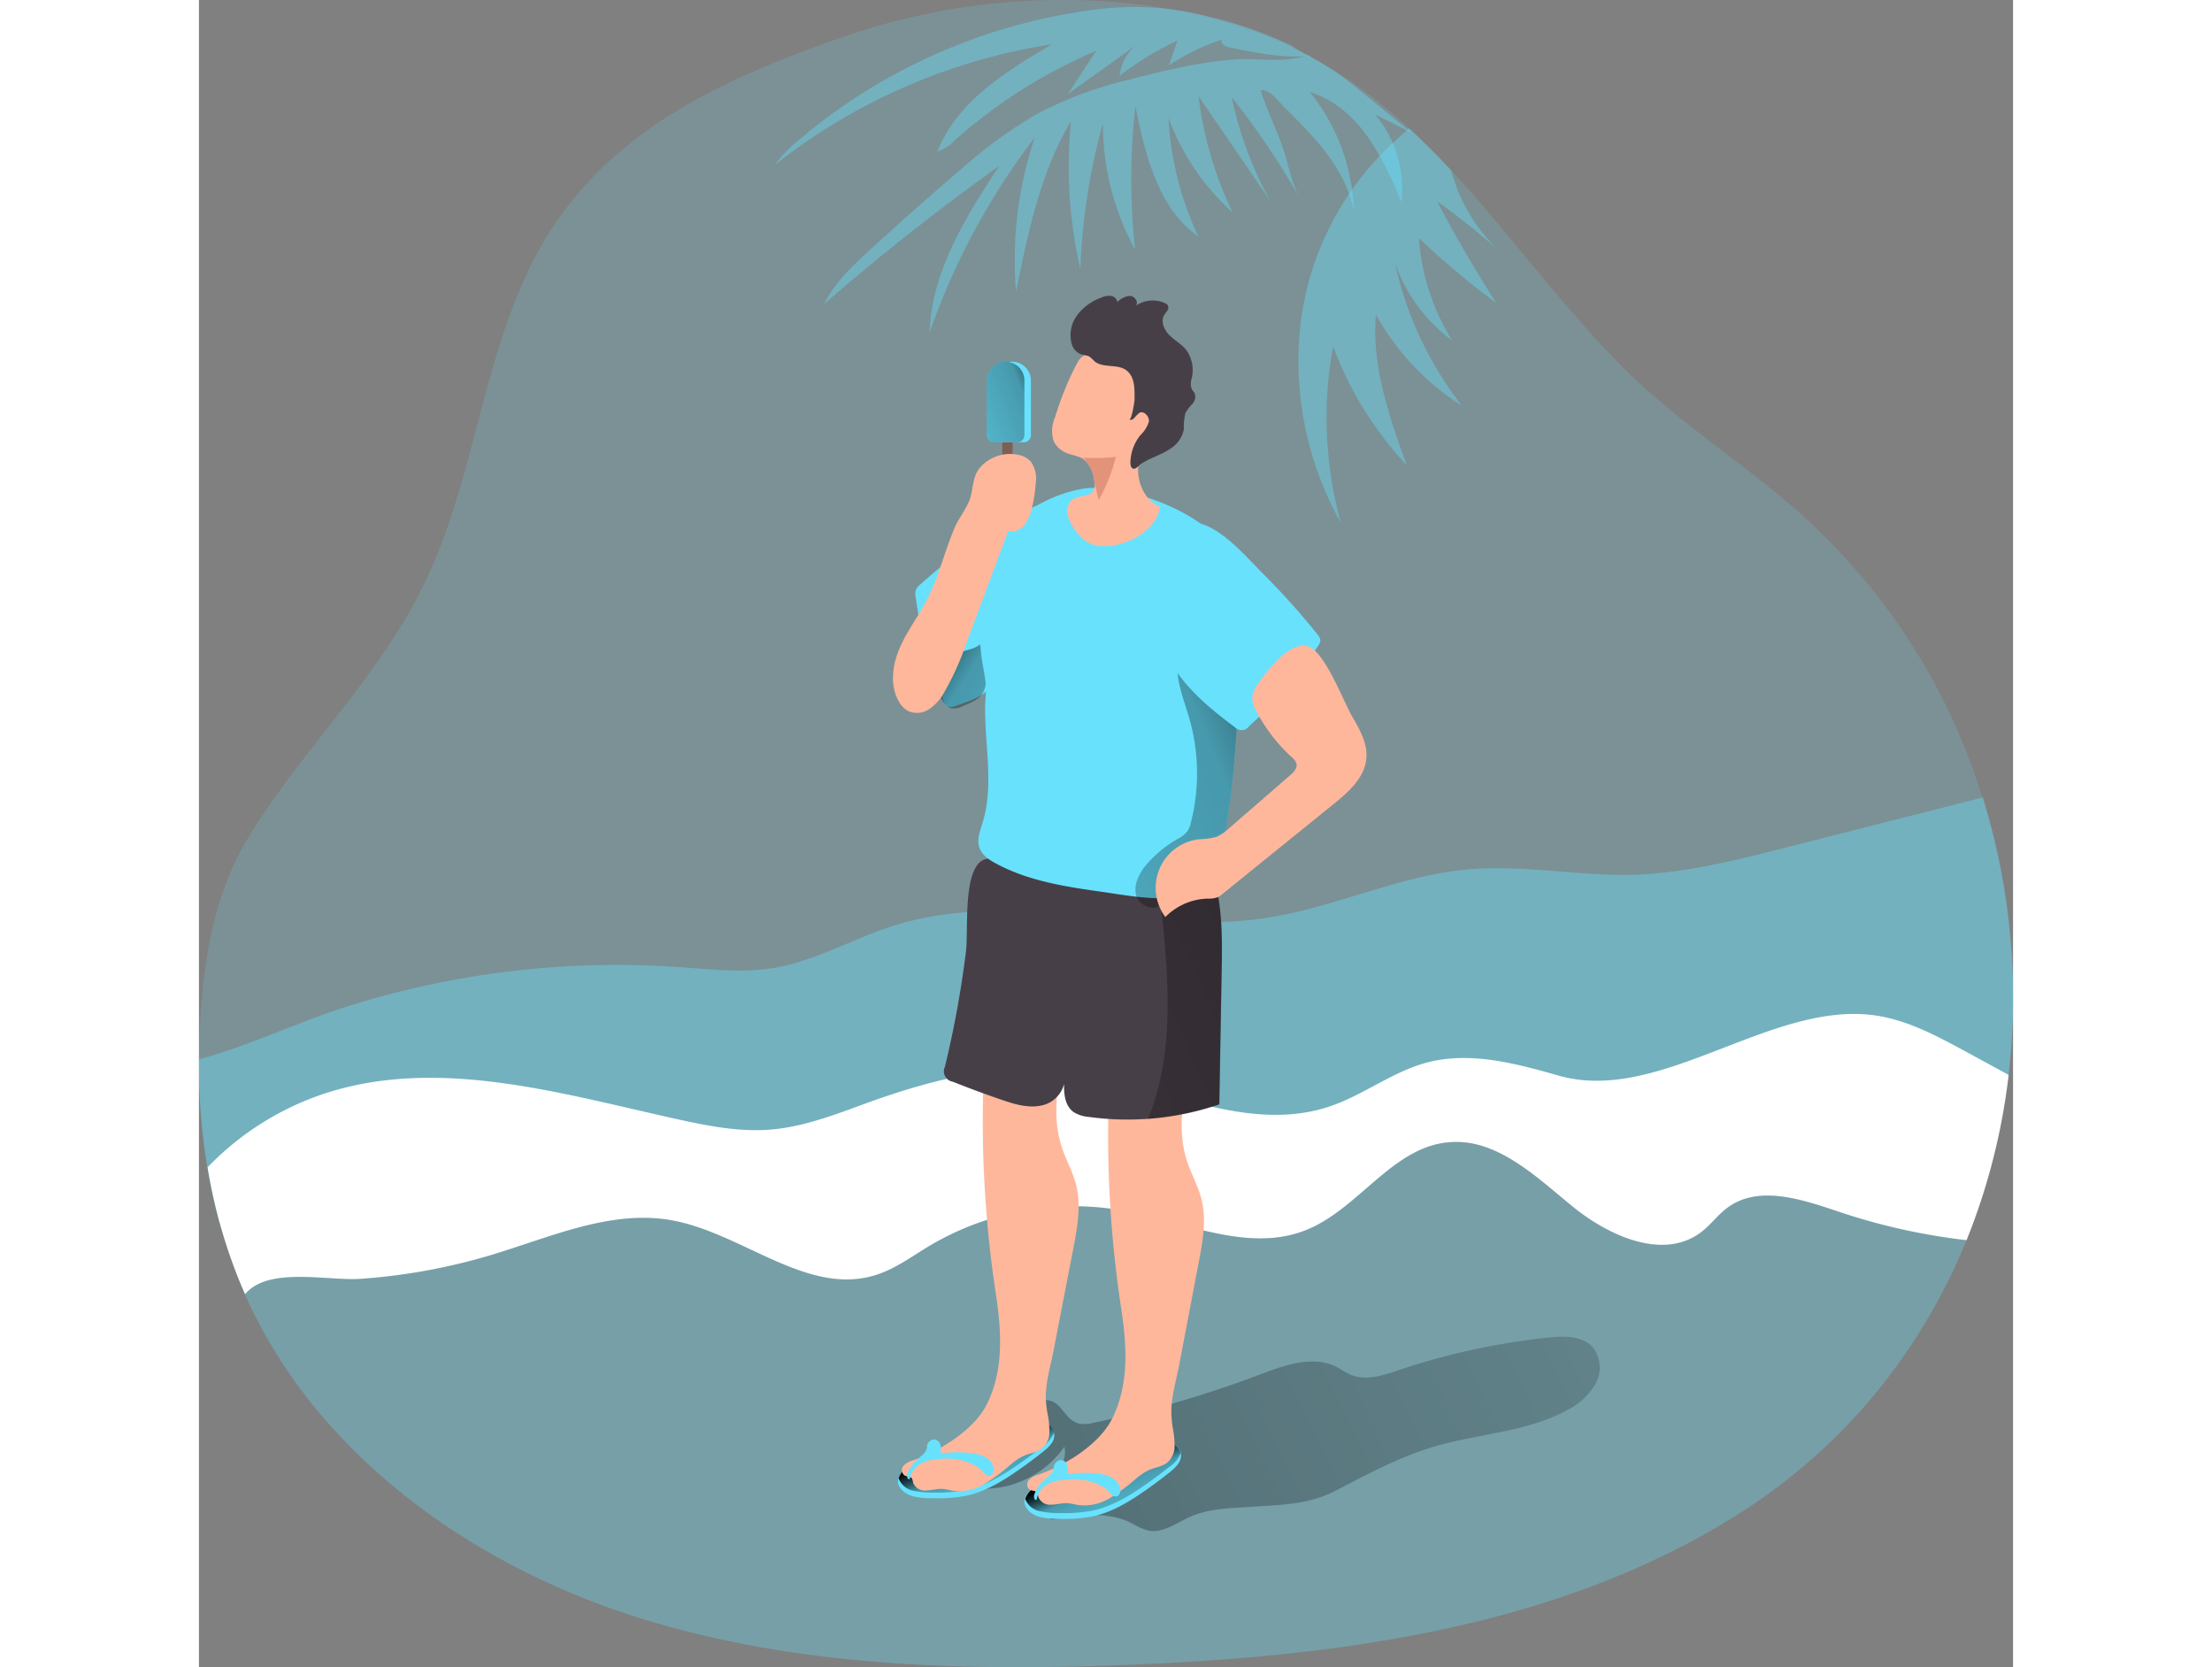 <svg id="Layer_1" data-name="Layer 1" xmlns="http://www.w3.org/2000/svg" xmlns:xlink="http://www.w3.org/1999/xlink" viewBox="0 0 344.84 316.91" width="406" height="306" class="illustration"><rect x="0" y="0" width="344.84" height="316.91" fill="#808080" stroke="none"/><defs><linearGradient id="linear-gradient" x1="94.19" y1="772.47" x2="445.97" y2="602.82" gradientTransform="translate(-37.67 -431.29)" gradientUnits="userSpaceOnUse"><stop offset="0.01"></stop><stop offset="0.13" stop-opacity="0.69"></stop><stop offset="0.25" stop-opacity="0.32"></stop><stop offset="1" stop-opacity="0"></stop></linearGradient><linearGradient id="linear-gradient-2" x1="184.6" y1="705.84" x2="191.13" y2="721.97" xlink:href="#linear-gradient"></linearGradient><linearGradient id="linear-gradient-3" x1="208.67" y1="709.75" x2="215.21" y2="725.88" xlink:href="#linear-gradient"></linearGradient><linearGradient id="linear-gradient-4" x1="169.07" y1="546.98" x2="233.57" y2="589.18" xlink:href="#linear-gradient"></linearGradient><linearGradient id="linear-gradient-5" x1="282.3" y1="575.63" x2="108.05" y2="649.63" xlink:href="#linear-gradient"></linearGradient><linearGradient id="linear-gradient-6" x1="202.47" y1="503.24" x2="170.58" y2="516.69" xlink:href="#linear-gradient"></linearGradient></defs><title>12</title><path d="M344,204.32a6.67,6.67,0,0,1-.13,1A120.94,120.94,0,0,1,336,235.71a112.52,112.52,0,0,1-9.12,17.78,109.08,109.08,0,0,1-33.78,34c-34.31,21.92-76.47,27.42-117.16,29-32.15,1.23-65,.24-95.46-10-20.72-7-40.37-18.81-54.94-34.89A96.23,96.23,0,0,1,8.71,246h0A95.83,95.83,0,0,1,3.9,232.45a103.11,103.11,0,0,1-2.3-10.57A119.07,119.07,0,0,1,0,201.4c0-3.44.16-6.89.43-10.31.87-11,3.07-22.17,8.78-31.62,10-16.5,24-29.65,32.87-47,9.84-19.34,11.24-41.35,20.43-60.84,10.6-22.35,29.85-33.27,51.35-41.48,3.08-1.18,6.21-2.3,9.36-3.39,24.91-8.61,56.2-9.61,80.8.55,2.38,1,4.67,2.07,6.87,3.24a79.81,79.81,0,0,1,7.16,4.3,99.36,99.36,0,0,1,12,9.55c2.77,2.54,5.41,5.22,8,8,11,11.84,20.64,25.27,32.11,36.91,10.1,10.26,22.42,18,33.3,27.47A119.48,119.48,0,0,1,339,151.55,127.71,127.71,0,0,1,344,204.32Z" transform="translate(0 0)" fill="#68e1fd" opacity="0.18" style="isolation: isolate;"></path><path d="M113.83,26.79a22.93,22.93,0,0,0-4.3,4.5A112.57,112.57,0,0,1,162.15,8.42c-8.74,5.13-18.07,10.93-21.78,20.36a7.37,7.37,0,0,0,3.19-2,97.82,97.82,0,0,1,27-17.12l-5.38,8.21,12.93-9.26A8.79,8.79,0,0,0,175,14.4a58.93,58.93,0,0,1,11-6.69l-1.63,4.73A40.13,40.13,0,0,1,194.56,7.5c-.61.43.31,1.27,1,1.43,5.26,1.1,10.62,2.21,16,1.7-1,.1-3.48-1.78-4.44-2.23q-2.67-1.23-5.42-2.27A80,80,0,0,0,191.33,3a56.33,56.33,0,0,0-19.7-1.33A108.73,108.73,0,0,0,132.9,13.78,105.83,105.83,0,0,0,113.83,26.79Z" transform="translate(0 0)" fill="#68e1fd" opacity="0.39" style="isolation: isolate;"></path><path d="M344,204.32a6.67,6.67,0,0,1-.13,1,104.15,104.15,0,0,0-33.41-3c-11.85.87-23.48,3.76-35.32,4.72-18.27,1.48-37.43-1.53-54.44,5.33-10,4-19.45,11.5-30.2,10.5-5.69-.54-10.88-3.44-16.48-4.61-16-3.33-31.44,7.82-47.75,9.16-5.33.44-10.68-.19-16-.7A362,362,0,0,0,6.83,231.87l-2.94.56a103.11,103.11,0,0,1-2.3-10.57A119.07,119.07,0,0,1,0,201.38l1-.29c9.39-2.69,18.28-7,27.7-9.94a170.46,170.46,0,0,1,62.63-7.32c5.89.41,11.84,1.14,17.67.21,8.06-1.29,15.28-5.62,23.06-8.08,22.87-7.23,47.87,2.26,71.54-1.59,12.66-2.06,24.56-7.89,37.33-9.08,10.45-1,21,1.22,31.45,1,9.89-.27,19.58-2.72,29.17-5.16l37.54-9.55A127.8,127.8,0,0,1,344,204.32Z" transform="translate(0 0)" fill="#68e1fd" opacity="0.39" style="isolation: isolate;"></path><path d="M344,204.32a121.44,121.44,0,0,1-8,31.42,118.08,118.08,0,0,1-24.2-5.38c-7-2.35-15.31-5.2-21.25-.79-1.8,1.33-3.13,3.2-4.89,4.56-7.17,5.57-17.64.87-24.67-4.89s-14.5-13-23.54-12.1c-10.69,1-17.07,12.75-27.06,16.7-11,4.35-23-1.59-34.65-3.71a53.75,53.75,0,0,0-36.86,6.68c-3.34,2-6.52,4.4-10.24,5.56-13,4.08-25.33-8-38.78-10.41-11.46-2.05-22.8,3.11-33.95,6.49a113.9,113.9,0,0,1-25.23,4.64c-5.83.41-16.24-2.08-21.09,2.09a6.51,6.51,0,0,0-.83.83h0a99.6,99.6,0,0,1-7.11-24.13,54.7,54.7,0,0,1,22.71-14.17c21.71-6.88,45,.31,67.25,5.18,5.57,1.21,11.26,2.29,17,1.83,6.52-.52,12.7-3,18.86-5.24,11.58-4.15,23.85-7.31,36.08-6,17.44,1.8,34.83,12.42,51.44,6.82,6.38-2.16,11.87-6.57,18.38-8.31,8.23-2.2,16.91.14,25.1,2.47,19.63,5.6,41-14.92,61.11-11.29,5.88,1.06,11.24,4,16.48,6.83Z" transform="translate(0 0)" fill="#fff"></path><path d="M336,235.71a112.52,112.52,0,0,1-9.12,17.78,109.08,109.08,0,0,1-33.78,34c-34.31,21.92-76.47,27.42-117.16,29-32.15,1.23-65,.24-95.46-10-20.72-7-40.37-18.81-54.94-34.89A96.23,96.23,0,0,1,8.71,246a6.51,6.51,0,0,1,.83-.83c4.85-4.17,15.26-1.68,21.09-2.09a113.9,113.9,0,0,0,25.23-4.64c11.15-3.38,22.49-8.54,34-6.49,13.45,2.4,25.75,14.49,38.78,10.41,3.72-1.16,6.9-3.56,10.24-5.56a53.75,53.75,0,0,1,36.86-6.68c11.59,2.12,23.59,8.06,34.59,3.71,10-4,16.37-15.68,27.06-16.7,9-.85,16.51,6.35,23.54,12.1s17.5,10.46,24.67,4.89c1.76-1.36,3.09-3.23,4.89-4.56,5.94-4.41,14.24-1.56,21.25.79A118,118,0,0,0,336,235.71Z" transform="translate(0 0)" fill="#68e1fd" opacity="0.18" style="isolation: isolate;"></path><path d="M200.33,286.41c-4.08.28-8.31.27-12,1.95-2.59,1.16-5.16,3.16-7.93,2.56a14.2,14.2,0,0,1-3.23-1.45c-4.61-2.27-10.07-1.46-15.13-.6-1.83-1.71-1.06-4.76.17-6.94s2.84-4.5,2.3-6.94a18.72,18.72,0,0,1-17.25,7.91,58.53,58.53,0,0,1,7-11.54c.94-1.19,4.32-4.88,5.86-5.14,3.88-.65,3.93,3.33,7,4.33a5.5,5.5,0,0,0,2.79-.08,204.91,204.91,0,0,0,31.74-9.18c4.68-1.77,10-3.71,14.48-1.51,1,.49,1.9,1.18,2.94,1.59,2.87,1.14,6.09.06,9-.93a132.79,132.79,0,0,1,28.54-6.2c2.93-.31,6.32-.35,8.3,1.82a6.28,6.28,0,0,1,.55,7,12.65,12.65,0,0,1-5.42,5c-7.35,4-16.08,4.41-24.17,6.61-7,1.91-13.28,5.31-19.71,8.64C211,286,206.11,286,200.33,286.41Z" transform="translate(0 0)" fill="url(#linear-gradient)"></path><path d="M160.54,275.88c-1.55,1.24-3.15,2.43-4.78,3.57-3.06,2.13-6.32,4.11-10,4.89a29.54,29.54,0,0,1-6.44.44,14.4,14.4,0,0,1-3.46-.33c-1.41-.35-2.87-1.33-3-2.78A2.15,2.15,0,0,1,133,281a4.6,4.6,0,0,1,2.22-2.51c3-1.88,6.33-1.86,9.5-3.34a61,61,0,0,1,12.63-4.61,6.91,6.91,0,0,1,3.1-.15,2.78,2.78,0,0,1,2.09,1.86.61.61,0,0,1,0,.18C162.84,273.83,161.64,275,160.54,275.88Z" transform="translate(0 0)" fill="#68e1fd"></path><path d="M162.56,272.25a5.36,5.36,0,0,1-2,2.53c-1.55,1.24-3.15,2.43-4.78,3.57-3.06,2.13-6.32,4.11-10,4.88a29.09,29.09,0,0,1-6.45.48,15.49,15.49,0,0,1-3.46-.33A3.75,3.75,0,0,1,133,281a4.6,4.6,0,0,1,2.22-2.51c3-1.88,6.33-1.86,9.5-3.34a60.84,60.84,0,0,1,12.62-4.64,6.91,6.91,0,0,1,3.1-.15A2.74,2.74,0,0,1,162.56,272.25Z" transform="translate(0 0)" fill="url(#linear-gradient-2)"></path><path d="M184.6,279.8c-1.55,1.24-3.15,2.43-4.78,3.57-3.06,2.13-6.32,4.11-10,4.89a29.54,29.54,0,0,1-6.44.44,14.4,14.4,0,0,1-3.46-.33c-1.41-.35-2.87-1.33-3-2.78a2.15,2.15,0,0,1,.07-.67,4.54,4.54,0,0,1,2.34-2.51c3-1.88,6.33-1.86,9.5-3.34a61,61,0,0,1,12.63-4.61,7.06,7.06,0,0,1,3.1-.15,2.78,2.78,0,0,1,2.09,1.86.61.61,0,0,1,0,.18C186.9,277.71,185.7,278.92,184.6,279.8Z" transform="translate(0 0)" fill="#68e1fd"></path><path d="M186.62,276.17a5.36,5.36,0,0,1-2,2.53c-1.55,1.24-3.15,2.43-4.78,3.57-3.06,2.13-6.32,4.11-10,4.88a28.93,28.93,0,0,1-6.44.45,15.49,15.49,0,0,1-3.46-.33,3.75,3.75,0,0,1-2.88-2.35,4.58,4.58,0,0,1,2.27-2.51c3-1.88,6.33-1.86,9.5-3.34a61,61,0,0,1,12.63-4.61,7.06,7.06,0,0,1,3.1-.15A2.74,2.74,0,0,1,186.62,276.17Z" transform="translate(0 0)" fill="url(#linear-gradient-3)"></path><path d="M161.33,268.81a16.7,16.7,0,0,1,.33,3.38,4.14,4.14,0,0,1-1.34,3.08c-1,.79-2.26.93-3.4,1.4a11.45,11.45,0,0,0-2.57,1.67,37.05,37.05,0,0,1-5,3.72,9.36,9.36,0,0,1-6,1.32c-.66-.15-1.33-.27-2-.36-1-.07-2.08.28-3.12.29a2.4,2.4,0,0,1-2.49-1.49,2,2,0,0,0-.24-.83c-.31-.4-1-.29-1.4-.54a1.3,1.3,0,0,1-.2-1.81l.08-.09a4.13,4.13,0,0,1,1.89-1c5-1.8,11.47-5.7,13.93-10.68,3.26-6.59,2.74-14,1.67-21a218.05,218.05,0,0,1-1.81-49.76,15.07,15.07,0,0,1,.61-3.65,7.65,7.65,0,0,1,14.45-.11c1.08,3,.2,6.31-.51,9.41-1.23,5.37-1.92,11.08-.19,16.3.79,2.42,2.08,4.66,2.71,7.12,1,3.93.25,8.08-.51,12.07l-3.77,19.46c-.56,2.94-1.51,6-1.48,9A21.49,21.49,0,0,0,161.33,268.81Z" transform="translate(0 0)" fill="#ffb79c"></path><path d="M185.13,271.52a18.26,18.26,0,0,1,.33,3.38,4.11,4.11,0,0,1-1.35,3.08c-1,.79-2.26.93-3.4,1.4a11.17,11.17,0,0,0-2.56,1.67,37.05,37.05,0,0,1-5,3.72,9.36,9.36,0,0,1-6,1.32c-.66-.15-1.33-.27-2-.36-1-.07-2.07.28-3.12.29a2.41,2.41,0,0,1-2.49-1.49,2.36,2.36,0,0,0-.21-.82c-.31-.4-1-.29-1.4-.54a1.29,1.29,0,0,1-.21-1.81l.08-.09a4.16,4.16,0,0,1,1.9-1c5.05-1.8,11.47-5.7,13.93-10.68,3.25-6.59,2.73-14,1.66-21a218,218,0,0,1-1.8-49.76,14.58,14.58,0,0,1,.6-3.65,7.66,7.66,0,0,1,14.46-.11c1.07,3,.2,6.31-.52,9.41-1.22,5.37-1.91,11.08-.19,16.31.8,2.41,2.09,4.65,2.72,7.11,1,3.93.25,8.08-.52,12.07l-3.71,19.48c-.56,2.94-1.52,6.05-1.48,9A21.11,21.11,0,0,0,185.13,271.52Z" transform="translate(0 0)" fill="#ffb79c"></path><path d="M139.54,127.82q.9,2.75,2,5.41a2,2,0,0,0,.69,1,2,2,0,0,0,1.66-.07c2-.71,4.49-1.46,6.06-3,.71-.67,4.38-3.49,4.38-4V106c0-1.34.66-4.85,0-6-.44-.79-1.06-.62-1.89-.14a93.53,93.53,0,0,0-15.31,11.23,2.18,2.18,0,0,0-.88,2.45A78.66,78.66,0,0,0,139.54,127.82Z" transform="translate(0 0)" fill="#68e1fd"></path><path d="M151.44,122.35a12.85,12.85,0,0,0,.8-4.47c-1.24,2.07-2.61,4.25-4.8,5.23-1.28.57-2.74.68-4,1.36-2.29,1.28-3.12,4.28-2.71,6.87.24,1.5,1.11,3.18,2.63,3.32a3.77,3.77,0,0,0,1.75-.39c2.34-1,3.94-1.56,4.41-4C150.09,127.63,150.66,125,151.44,122.35Z" transform="translate(0 0)" fill="url(#linear-gradient-4)"></path><path d="M194.39,185.07l-.45,24.84a54,54,0,0,1-24.79,2.4,6.48,6.48,0,0,1-2.84-.89c-1.64-1.14-1.91-3.31-1.86-5.37a5.6,5.6,0,0,1-4.46,4.12c-2.45.48-5-.29-7.33-1.09q-4.74-1.62-9.38-3.47a2,2,0,0,1-1.65-2.3,2,2,0,0,1,.17-.53,193.94,193.94,0,0,0,4-21.91c.51-4.12-.73-16.35,3.72-17.56l.45-.09c2.62-.38,6.86,1.42,9.27,1.89,3.62.71,7.26,1.32,10.93,1.72a80.56,80.56,0,0,0,8.07.51,57.12,57.12,0,0,0,14.39-1.53V166C194.62,172.1,194.51,178.71,194.39,185.07Z" transform="translate(0 0)" fill="#473f47"></path><path d="M197.33,136.71v.81c-.06,1-.13,2-.2,3-.57,7.56-1.21,15.41-3.36,22.71a22.89,22.89,0,0,1-1,2.77,6.34,6.34,0,0,1-2.56,3.06c-3.29,1.92-7.75,1.87-12,1.39-2.15-.24-4.23-.59-6-.85-7.15-1-14.49-2.06-20.83-5.53a11.18,11.18,0,0,1-1.32-.82,4.53,4.53,0,0,1-1.69-2.08c-.56-1.55.11-3.24.6-4.82,2.14-7,.44-14.48.47-21.67,0-1.31.17-2.61.17-3.92a5.55,5.55,0,0,0-.08-1c-.18-1.82-.65-3.64-.84-5.46a40.79,40.79,0,0,1,.26-11.2,43.34,43.34,0,0,1,3.51-11.39c1.56-3.13,4.38-4.45,7.55-6a26.36,26.36,0,0,1,8.49-2.89,21.78,21.78,0,0,1,6.29.35c6.39,1.17,14.79,4.5,19.14,9.53,3.27,3.78,3.66,9.18,3.76,14.19Q197.87,126.78,197.33,136.71Z" transform="translate(0 0)" fill="#68e1fd"></path><path d="M197.33,136.71v.81c-.06,1-.13,2-.2,3-.57,7.56-1.21,15.41-3.36,22.71a22.89,22.89,0,0,1-1,2.77c1.87,6.13,1.76,12.69,1.64,19.1L194,209.94a54.75,54.75,0,0,1-13.63,2.77c5.21-12.59,3.92-27.12,2.49-40.81-1.33,1.4-3.91.35-4.61-1.44a2.09,2.09,0,0,1-.08-.23,4.63,4.63,0,0,1,.15-2.85,9.17,9.17,0,0,1,1.52-2.71,22.74,22.74,0,0,1,6.24-5.23,5.47,5.47,0,0,0,1.84-1.47,4.68,4.68,0,0,0,.62-1.56,37.92,37.92,0,0,0-.26-19.78c-1.08-3.78-2.78-7.62-2.18-11.49-.35,4,7,9.15,9.7,10.76C196.33,136.17,196.82,136.44,197.33,136.71Z" transform="translate(0 0)" fill="url(#linear-gradient-5)"></path><path d="M162.49,83.88a4.57,4.57,0,0,0,2.42,2.22c1.23.5,2.61.57,3.61,1.48a6.31,6.31,0,0,1,1.62,3.49c.29,1.34.34,2.5-1.24,3-1,.35-2.19.35-3,1a2.84,2.84,0,0,0-.83,2.59,7.06,7.06,0,0,0,1.13,2.59,8.77,8.77,0,0,0,2.49,2.69c2,1.25,4.55,1,6.79.34,3.36-1,6.68-3.45,7.19-6.93-3.84-1.73-5.12-6.85-3.39-10.47,1.5-3.13,3.12-6.26,3.71-9.72a8,8,0,0,0-.4-4.78,8.2,8.2,0,0,0-5.26-3.82,15.38,15.38,0,0,0-8.74-.09c-1.07.37-1.39,1.1-1.89,2q-1.14,2.22-2.09,4.53c-.71,1.75-1.33,3.53-1.89,5.35A6.27,6.27,0,0,0,162.49,83.88Z" transform="translate(0 0)" fill="#ffb79c"></path><path d="M170.17,68.62c1.6,1.43,4.36.48,6.09,1.75s1.58,3.75,1.59,5.56c0,.33-.56,4-1,3.77.7.5,1.24-.87,2-1.26s1.89.75,1.71,1.75a5.94,5.94,0,0,1-1.6,2.52,8.55,8.55,0,0,0-1.9,5.33c0,.45.17,1,.62,1.06s1-.63,1.31-.87c1.85-1.25,4.08-1.77,5.88-3.09a5.46,5.46,0,0,0,2.35-3.59,11.2,11.2,0,0,1,.29-3,8.27,8.27,0,0,1,1.33-1.78,2,2,0,0,0,.44-2c-.15-.3-.42-.53-.57-.82a3,3,0,0,1,0-2,6.67,6.67,0,0,0-1-5.38c-.89-1.15-2.23-1.85-3.26-2.88s-1.71-2.69-.91-3.91c.31-.46.83-.9.72-1.45s-.49-.65-.87-.81a5.71,5.71,0,0,0-5.3.59c.6-.68-.22-1.83-1.13-1.87a3.75,3.75,0,0,0-2.38,1.18,1.43,1.43,0,0,0-1.25-1.17,3.46,3.46,0,0,0-1.79.31A10,10,0,0,0,167,59.83a6.38,6.38,0,0,0-1.14,5.37,3,3,0,0,0,1.79,2.15,9.12,9.12,0,0,1,1.54.38A6.85,6.85,0,0,1,170.17,68.62Z" transform="translate(0 0)" fill="#473f47"></path><path d="M167.65,86.94l.46.14a.56.56,0,0,1,.36.17.54.54,0,0,1,.05.33,6.31,6.31,0,0,1,1.62,3.49c.29,1.36.58,2.7.88,4a33.14,33.14,0,0,0,3.28-8.24A32.14,32.14,0,0,1,167.65,86.94Z" transform="translate(0 0)" fill="#e2937a"></path><path d="M212.64,120.62a2,2,0,0,1,.53,1.07,2,2,0,0,1-.42,1.07A81.5,81.5,0,0,1,199.66,138a1.77,1.77,0,0,1-2.46.48,1.81,1.81,0,0,1-.33-.29c-6.15-4.56-12.47-10-14.12-17.46-1.17-5.3-.61-24.9,8.78-20.8,4.15,1.82,7.83,6.23,11,9.38A140.42,140.42,0,0,1,212.64,120.62Z" transform="translate(0 0)" fill="#68e1fd"></path><rect x="152.7" y="82.43" width="1.96" height="9.64" fill="#7f5e54"></rect><path d="M154.57,68.76h0a3.58,3.58,0,0,1,3.58,3.58h0V82.71a1.36,1.36,0,0,1-1.36,1.36h-4.46A1.36,1.36,0,0,1,151,82.71V72.34a3.58,3.58,0,0,1,3.58-3.58Z" transform="translate(0 0)" fill="#68e1fd"></path><path d="M153.33,68.76h0a3.58,3.58,0,0,1,3.58,3.58h0V82.71a1.36,1.36,0,0,1-1.36,1.36h-4.42a1.36,1.36,0,0,1-1.37-1.35h0V72.34A3.59,3.59,0,0,1,153.33,68.76Z" transform="translate(0 0)" fill="#68e1fd"></path><path d="M153.33,68.76h0a3.58,3.58,0,0,1,3.58,3.58h0V82.71a1.36,1.36,0,0,1-1.36,1.36h-4.42a1.36,1.36,0,0,1-1.37-1.35h0V72.34A3.59,3.59,0,0,1,153.33,68.76Z" transform="translate(0 0)" fill="url(#linear-gradient-6)"></path><path d="M219.23,136.22c1.45,2.5,3,5.22,2.66,8.09-.38,3.6-3.4,6.25-6.21,8.53L194.47,170a3.4,3.4,0,0,1-.77.53,4.86,4.86,0,0,1-2,.28,11.77,11.77,0,0,0-8,3.5,9.29,9.29,0,0,1,6.41-14.78,14.1,14.1,0,0,0,3.23-.43,8.13,8.13,0,0,0,2.47-1.66l11.63-10.09c.65-.56,1.36-1.28,1.2-2.13a2.63,2.63,0,0,0-.95-1.32,32.57,32.57,0,0,1-6.71-8.72,5.39,5.39,0,0,1-.76-2.34,5.07,5.07,0,0,1,1.11-2.86c1.59-2.36,6.14-8.31,9.56-7.11C214.08,124,217.55,133.33,219.23,136.22Z" transform="translate(0 0)" fill="#ffb79c"></path><path d="M149.09,88.25a7.58,7.58,0,0,1,6.52-1.82,4.39,4.39,0,0,1,2.53,1.32,5.67,5.67,0,0,1,.92,4.14,27.67,27.67,0,0,1-.67,4.44A8.26,8.26,0,0,1,157,99.68a3.48,3.48,0,0,1-3.21,1.37l-7.84,21a53.58,53.58,0,0,1-4.31,9.59,9.37,9.37,0,0,1-2.82,3.15,4.12,4.12,0,0,1-4.06.34,4.57,4.57,0,0,1-1.67-1.71c-1.79-3-1.3-6.93.08-10.17s3.57-6.06,5.18-9.19c2.25-4.34,3.35-9.14,5.25-13.63.83-2,2.47-3.89,3.05-5.89C147.33,92.1,147,90.15,149.09,88.25Z" transform="translate(0 0)" fill="#ffb79c"></path><path d="M164.79,281.27a11.35,11.35,0,0,1,6.75,1.19,7.38,7.38,0,0,1,1.7,1.35,1.5,1.5,0,0,0,1,.66c.66,0,1-.8.92-1.46a3.19,3.19,0,0,0-1.7-2.18,7.55,7.55,0,0,0-2.76-.74,21.49,21.49,0,0,0-5.55.12,4.61,4.61,0,0,0-.07-1.57,1.32,1.32,0,0,0-1.23-1.11,1.46,1.46,0,0,0-1.33,1.28,1.39,1.39,0,0,1-.09.57,2.83,2.83,0,0,1-1,1.29l-1,.93a5.42,5.42,0,0,0-1.69,2.7c0,.3,0,.67.27.78a.18.18,0,0,0,.2,0,.23.23,0,0,0,.06-.16,4,4,0,0,1,1.66-2.54,6.08,6.08,0,0,1,2.91-1Z" transform="translate(0 0)" fill="#68e1fd"></path><path d="M140.72,277.35a11.44,11.44,0,0,1,6.75,1.19,7.76,7.76,0,0,1,1.71,1.36,1.6,1.6,0,0,0,1,.66c.66,0,1-.81.92-1.47a3.24,3.24,0,0,0-1.77-2.18,7.29,7.29,0,0,0-2.75-.73,21.48,21.48,0,0,0-5.55.11,4.88,4.88,0,0,0-.07-1.57,1.32,1.32,0,0,0-1.24-1.11,1.47,1.47,0,0,0-1.33,1.28,1.39,1.39,0,0,1-.08.57,2.83,2.83,0,0,1-1,1.29l-1,.93a5.42,5.42,0,0,0-1.69,2.7c0,.3,0,.67.27.78a.17.17,0,0,0,.19,0,.24.24,0,0,0,.07-.16,4,4,0,0,1,1.66-2.53,6,6,0,0,1,2.91-1Z" transform="translate(0 0)" fill="#68e1fd"></path><path d="M206,11.32h.57a41.69,41.69,0,0,0,4.31-.73,53.69,53.69,0,0,1,9.06,6l10.62,8.67-7-3.51a21.78,21.78,0,0,1,5,16.7,61.86,61.86,0,0,0-6.42-12.51c-2.74-3.82-6.46-7.09-11-8.46a37.33,37.33,0,0,1,8.37,22.68c-1.41-7.93-7.44-14.12-13.18-19.77-1.09-1.08-2.88-3.59-4.5-3.19,1.07,3.49,2.76,6.86,4,10.3,1.17,3.21,1.81,7.33,3.48,10.21a156.69,156.69,0,0,0-13-19.27,69.28,69.28,0,0,0,7.39,19.83L190,18.27a71,71,0,0,0,6.49,22.12,45.23,45.23,0,0,1-12.2-18A60.29,60.29,0,0,0,190,45c-7.7-5.43-10.12-15.58-12-24.82a126.47,126.47,0,0,0-.06,27.23,49.71,49.71,0,0,1-6.11-24,120.85,120.85,0,0,0-4.28,27.77,86.76,86.76,0,0,1-1.78-28.19c-5.84,9.83-8.19,21.29-10.45,32.5a73,73,0,0,1,3.57-29.37,132.19,132.19,0,0,0-20,37.11c.34-11.6,6.89-22,13.23-31.69q-17.24,12.32-33.25,26.22c1.94-4,5.25-7.11,8.52-10.11q8.63-7.93,17.56-15.55a88.63,88.63,0,0,1,14.17-10.34,73.11,73.11,0,0,1,17.33-6.52c6.58-1.72,13.52-3.42,20.32-3.91C199.83,11.06,202.94,11.52,206,11.32Z" transform="translate(0 0)" fill="#68e1fd" opacity="0.39" style="isolation: isolate;"></path><path d="M212.68,28.93c.41.77.78,1.56,1.12,2.36C213.44,30.5,213.07,29.71,212.68,28.93Z" transform="translate(0 0)" fill="#68e1fd" opacity="0.39" style="isolation: isolate;"></path><path d="M246.62,57.62A157.93,157.93,0,0,1,231.9,45.25a42.21,42.21,0,0,0,6.31,19.46,31,31,0,0,1-10.88-14.77,67.27,67.27,0,0,0,12.76,27.19,48.07,48.07,0,0,1-16.36-17.34c-.85,9.8,2.54,19.41,5.87,28.66a67.07,67.07,0,0,1-14-22.62,74.68,74.68,0,0,0,1.47,33.57,62.75,62.75,0,0,1-7.74-37.18A55.91,55.91,0,0,1,227.59,26.6c.56-.49,1.45-1.35,2.45-2.2,2.77,2.54,5.41,5.22,8,8a32.62,32.62,0,0,0,8.65,14.87,140.18,140.18,0,0,0-11.33-9Q240.57,48.19,246.62,57.62Z" transform="translate(0 0)" fill="#68e1fd" opacity="0.39" style="isolation: isolate;"></path></svg>